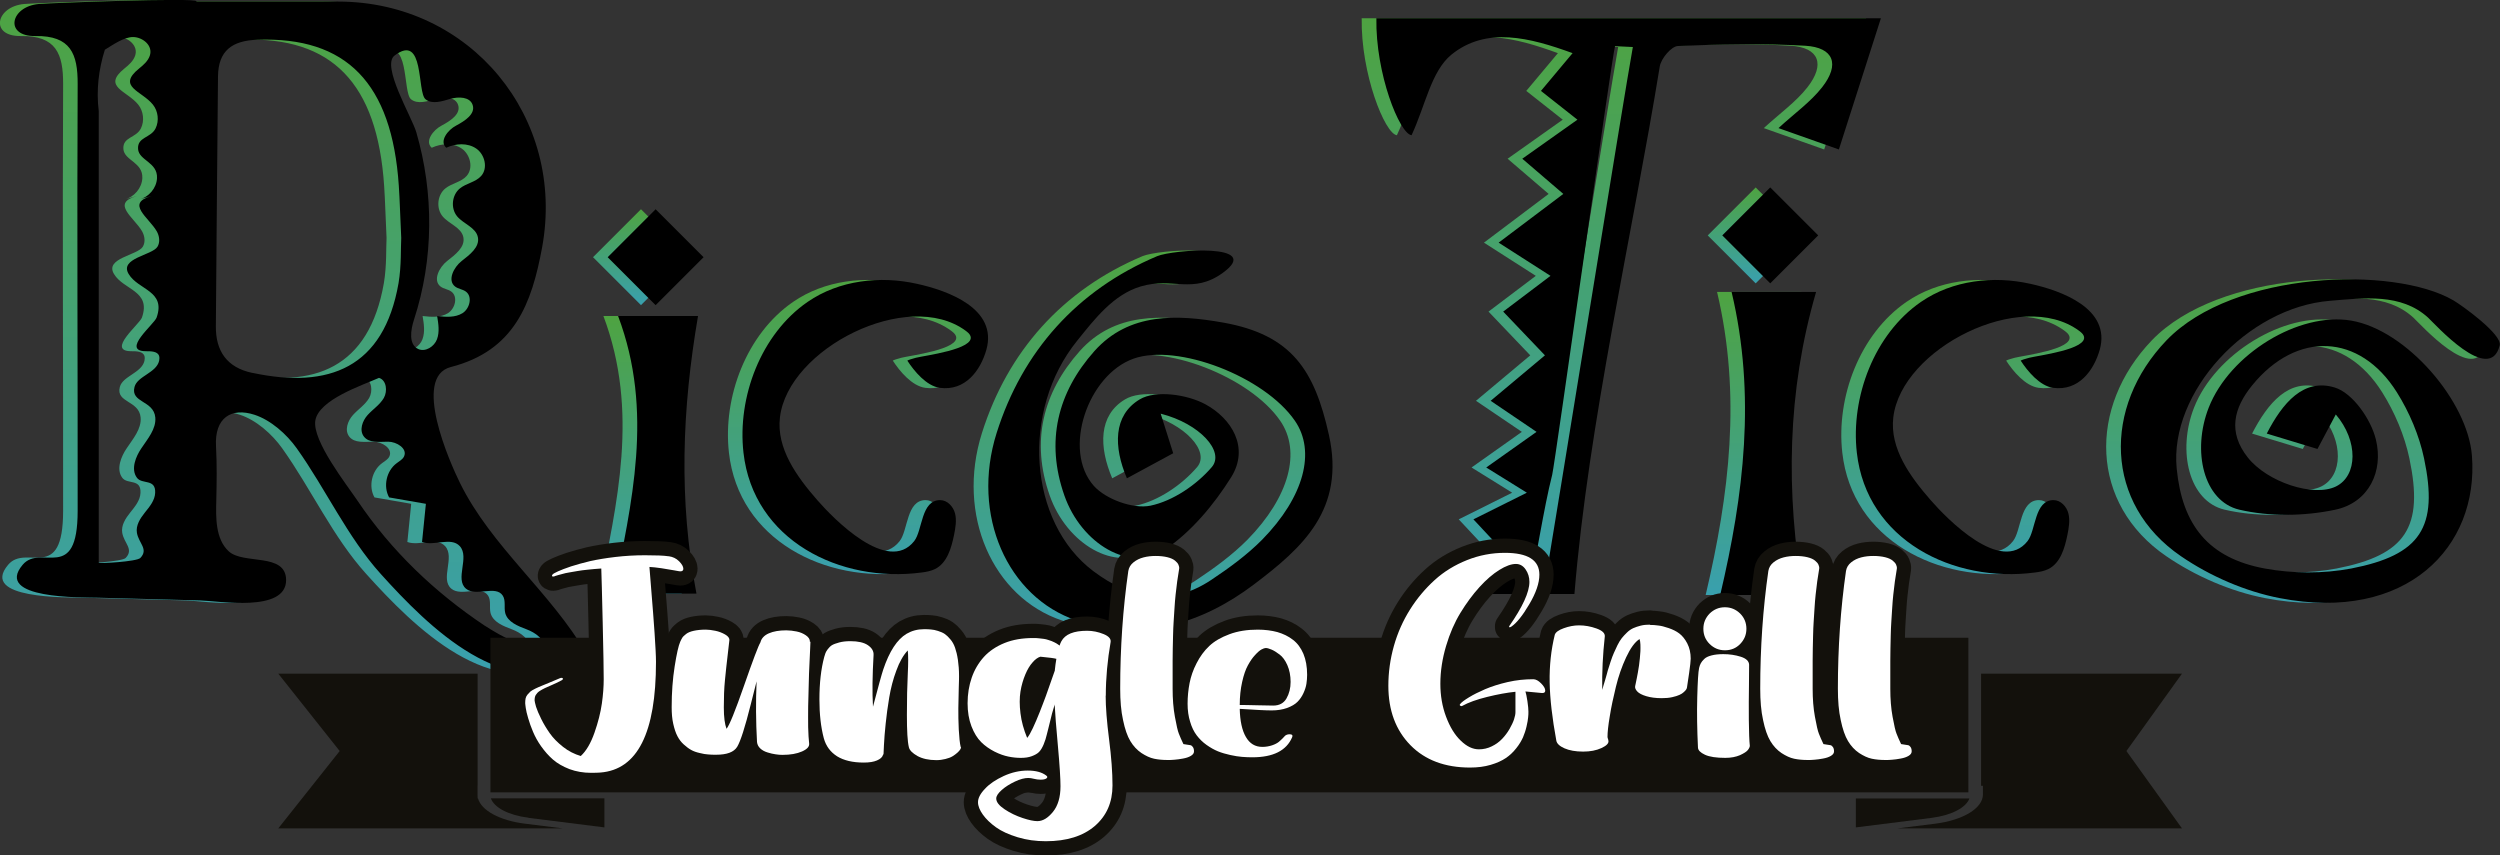 <?xml version="1.0" encoding="UTF-8"?>
<svg xmlns="http://www.w3.org/2000/svg" xmlns:xlink="http://www.w3.org/1999/xlink" id="Capa_2" data-name="Capa 2" viewBox="0 0 175.46 60.04">
  <rect x="0" y="0" width="175.46" height="60.04" fill="#333333" stroke="none"/>
  <defs>
    <style>
      .cls-1 {
        fill: url(#linear-gradient);
      }

      .cls-1, .cls-2, .cls-3, .cls-4, .cls-5, .cls-6, .cls-7, .cls-8, .cls-9, .cls-10, .cls-11, .cls-12, .cls-13 {
        stroke-width: 0px;
      }

      .cls-2 {
        fill: #000;
      }

      .cls-3 {
        fill: url(#linear-gradient-6);
      }

      .cls-4 {
        fill: url(#linear-gradient-5);
      }

      .cls-14 {
        stroke: #13110c;
        stroke-linecap: round;
        stroke-linejoin: round;
        stroke-width: 2px;
      }

      .cls-14, .cls-5 {
        fill: #13110c;
      }

      .cls-6 {
        fill: url(#linear-gradient-2);
      }

      .cls-7 {
        fill: url(#linear-gradient-7);
      }

      .cls-8 {
        fill: url(#linear-gradient-3);
      }

      .cls-9 {
        fill: url(#linear-gradient-9);
      }

      .cls-10 {
        fill: url(#linear-gradient-8);
      }

      .cls-11 {
        fill: #fff;
      }

      .cls-12 {
        fill: url(#linear-gradient-10);
      }

      .cls-13 {
        fill: url(#linear-gradient-4);
      }
    </style>
    <linearGradient id="linear-gradient" x1="80.41" y1="44.2" x2="80.41" y2="17.57" gradientUnits="userSpaceOnUse">
      <stop offset="0" stop-color="#39a0ae"></stop>
      <stop offset="1" stop-color="#4ea341"></stop>
    </linearGradient>
    <linearGradient id="linear-gradient-2" x1="161.13" y1="42.3" x2="161.13" y2="19.6" xlink:href="#linear-gradient"></linearGradient>
    <linearGradient id="linear-gradient-3" x1="137.84" y1="40.3" x2="137.84" y2="19.66" xlink:href="#linear-gradient"></linearGradient>
    <linearGradient id="linear-gradient-4" x1="59.7" y1="40.3" x2="59.7" y2="19.66" xlink:href="#linear-gradient"></linearGradient>
    <linearGradient id="linear-gradient-5" x1="123.07" y1="41.76" x2="123.07" y2="20.48" xlink:href="#linear-gradient"></linearGradient>
    <linearGradient id="linear-gradient-6" x1="45" y1="41.66" x2="45" y2="22.18" xlink:href="#linear-gradient"></linearGradient>
    <linearGradient id="linear-gradient-7" x1="45" y1="21.42" x2="45" y2="14.68" gradientTransform="translate(25.94 -26.53) rotate(45)" xlink:href="#linear-gradient"></linearGradient>
    <linearGradient id="linear-gradient-8" x1="123.22" y1="19.89" x2="123.22" y2="13.15" gradientTransform="translate(47.77 -82.29) rotate(45)" xlink:href="#linear-gradient"></linearGradient>
    <linearGradient id="linear-gradient-9" x1="113.27" y1="41.66" x2="113.27" y2="1.27" xlink:href="#linear-gradient"></linearGradient>
    <linearGradient id="linear-gradient-10" x1="20.1" y1="47.31" x2="20.1" y2="0" xlink:href="#linear-gradient"></linearGradient>
  </defs>
  <g id="Layer_1" data-name="Layer 1">
    <g>
      <g id="Screen_Shot_2024-06-06_at_21.53.34" data-name="Screen Shot 2024-06-06 at 21.53.34">
        <g>
          <path class="cls-1" d="M80.43,29.03c.34,1.08.58,1.84.88,2.78-1.02.55-2.05,1.11-3.25,1.76-.94-2.21-.97-4.42.9-5.54,1.11-.67,3.34-.35,4.62.35,1.82.99,3.1,3.02,1.8,5.11-1.21,1.93-2.8,3.84-4.67,5.1-2.42,1.63-5.85-.42-7.04-3.82-1.33-3.79-.48-7.22,2.11-10.13,2.44-2.73,5.82-2.57,9.04-2,4.82.86,6.41,3.35,7.42,7.89,1.16,5.23-1.86,7.91-5.24,10.47-3.67,2.78-7.92,4.08-12.49,2.54-4.81-1.62-7.42-7.38-5.59-13.16,1.8-5.7,5.64-10.03,11.26-12.4,1.11-.47,7.52-.93,4.61,1.17-2.09,1.52-3.52.29-5.75.95-1.93.57-3.25,2.3-4.46,3.8-3.98,4.91-3.45,12.74,1.13,16.19,2.6,1.95,5.39,2.53,8.27.61,1.26-.84,2.51-1.75,3.57-2.82,2.96-3.02,3.78-6.21,2.3-8.35-2.13-3.1-8.24-5.45-11.32-4.36-3.22,1.14-5.02,6.42-2.79,8.93.84.94,2.76,1.64,3.97,1.39,1.58-.33,3.24-1.46,4.31-2.71.93-1.09-.86-3.05-3.56-3.74Z"></path>
          <path class="cls-6" d="M162.91,29.08c-.41.77-.79,1.48-1.29,2.43-1.1-.33-2.27-.69-3.56-1.08,1.11-2.15,2.58-3.91,4.78-3.23,1.26.39,2.54,2.24,2.88,3.65.54,2.2-.47,4.43-2.88,4.93-2.16.45-4.58.49-6.71-.01-2.5-.59-3.34-4.11-2.14-7.17,1.48-3.76,6.32-6.72,9.99-6.1,3.9.66,8.19,5.67,8.48,9.48.5,6.42-4.6,11.72-13.48,10-2.43-.47-4.91-1.55-6.95-2.95-5.35-3.66-5.51-10.45-1-15.15,4.7-4.88,15.95-5.24,20.13-2.8.63.37,3.44,2.4,3.25,3.16-.7,2.81-4.54-1.5-5.03-1.95-1.9-1.73-4.52-1.37-6.88-1.18-5.83.47-11.29,6.44-10.76,11.78.39,3.98,2.24,6.28,6.18,7.01,1.96.36,4.11.37,6.07,0,4.88-.95,6.13-2.9,5.11-7.73-.34-1.61-1.03-3.24-1.91-4.64-2.61-4.15-7.03-4.32-10.15-.49-1.31,1.61-1.72,3.29-.31,5.07,1.37,1.73,4.62,2.8,6.19,2.03,1.52-.75,1.58-3.19-.02-5.06Z"></path>
          <path class="cls-8" d="M141.4,25.11c.56-.15,4.18-.59,3.83-1.53-.06-.16-.21-.27-.34-.37-4.07-2.99-12.46,1.25-13.03,6.08-.26,2.18,1.18,4.16,2.62,5.81,1.15,1.32,4.95,5.22,6.8,2.88.6-.76.47-2.89,1.83-2.88.5,0,.92.46,1.04.94s.03,1-.07,1.5c-.19.93-.49,1.98-1.34,2.4-.29.14-.61.2-.93.24-5.73.76-11.82-2.26-12.51-8.41-.44-3.89,1.22-8.32,4.5-10.58,2.22-1.53,5.09-1.85,7.68-1.27,2.18.48,5.67,1.74,4.87,4.62-.42,1.48-1.49,2.92-3.27,2.68-.94-.13-1.8-1.17-2.28-1.91.08-.05.3-.12.6-.2Z"></path>
          <path class="cls-13" d="M63.26,25.11c.56-.15,4.18-.59,3.83-1.53-.06-.16-.21-.27-.34-.37-4.07-2.99-12.46,1.25-13.03,6.08-.26,2.18,1.18,4.16,2.62,5.81,1.15,1.32,4.95,5.22,6.8,2.88.6-.76.47-2.89,1.83-2.88.5,0,.92.46,1.04.94s.03,1-.07,1.5c-.19.93-.49,1.98-1.34,2.4-.29.14-.61.2-.93.24-5.73.76-11.82-2.26-12.51-8.41-.44-3.89,1.22-8.32,4.5-10.58,2.22-1.53,5.09-1.85,7.68-1.27,2.18.48,5.67,1.74,4.87,4.62-.42,1.48-1.49,2.92-3.27,2.68-.94-.13-1.8-1.17-2.28-1.91.08-.05.3-.12.6-.2Z"></path>
          <path class="cls-4" d="M125.54,41.76h-5.83c1.66-7.05,2.52-14.02.8-21.27h5.93c-2.03,6.98-2.15,14.04-.9,21.27Z"></path>
          <path class="cls-3" d="M47.96,22.18c-1.12,6.55-1.37,12.89-.11,19.48h-5.81c1.25-6.35,2.84-12.76.31-19.48h5.61Z"></path>
        </g>
      </g>
      <rect class="cls-7" x="42.61" y="15.67" width="4.76" height="4.76" transform="translate(.41 37.1) rotate(-45)"></rect>
      <rect class="cls-10" x="120.84" y="14.14" width="4.76" height="4.76" transform="translate(24.41 91.97) rotate(-45)"></rect>
      <path class="cls-9" d="M95.57,1.27c-.07,3.89,1.63,8.13,2.47,8.22.97-2.08,1.37-4.48,2.79-5.65,2.46-2,5.52-1.2,8.51-.11-.83.99-1.51,1.8-2.22,2.65.9.71,1.67,1.32,2.56,2.02-1.38.98-2.57,1.82-3.87,2.74,1.1.94,1.96,1.68,2.88,2.47-1.58,1.19-2.99,2.25-4.54,3.42,1.28.82,2.38,1.52,3.64,2.33-1.18.89-2.21,1.67-3.32,2.51,1.12,1.17,2.02,2.12,2.93,3.07-1.38,1.15-2.53,2.12-3.81,3.19,1.17.79,2.12,1.44,3.22,2.18-1.23.87-2.31,1.64-3.53,2.5.99.62,1.8,1.12,2.85,1.77-1.38.69-2.49,1.24-3.75,1.87.85.91,1.57,1.68,2.42,2.59-1.32.82-2.52,1.57-4.26,2.65h5.7c.53-2.38,1.07-6.01,1.67-8.37.2-.81,4.17-29.28,4.41-30.08l1.25.06c-.58,3.16-5.46,33.53-6.3,38.39h2.2c.98-11.96,4.06-25.19,5.99-37.03.09-.55.81-1.41,1.27-1.43,2.98-.13,5.97-.19,8.94-.02,2,.12,2.45,1.3,1.18,2.92-.8,1.02-1.9,1.8-3.06,2.86,1.58.56,2.76.98,4.24,1.5.99-3.11,1.94-6.05,2.95-9.21h-35.39Z"></path>
      <path class="cls-12" d="M40.15,45.9c-2.5-4.32-6.68-7.52-8.89-12.01-.71-1.44-3.37-7.43-.64-8.13,4.47-1.15,5.68-4.45,6.41-8.41C38.68,8.26,32.02.12,22.72.11c-3.32,0-6.63,0-9.95,0,0,0,0-.01,0-.02.01-.27-10.25.12-11.07.19-2,.18-2.44,2.28-.24,2.25,2.48-.04,2.98,1.25,2.97,3.37-.05,9.98.01,19.97,0,29.95,0,5.17-2.58,2.27-3.86,3.79-2.04,2.42,4.17,2.28,5.3,2.31,2.38.06,4.76.13,7.14.19,1.28.03,6.07.88,6.05-1.44-.02-1.94-3-1.05-4.03-2.01-.94-.87-.9-2.39-.87-3.56.03-1.27.05-2.54-.02-3.81-.11-2,1.07-2.74,2.7-2.21,1.14.37,2.26,1.36,2.97,2.36,2.05,2.88,3.55,6.22,5.9,8.82,3.32,3.68,8.84,9.24,14.27,6.04.08-.05.16-.1.19-.18.03-.09.02-.19-.03-.27ZM10.14,25.32c-.2.86-1.53,1.07-1.73,1.84-.29,1.12,1.35.93,1.46,2.14.07.81-.54,1.5-.99,2.18-.37.55-.75,1.44-.3,2.05.36.49,1.33.04,1.28,1.06-.02.53-.39.97-.72,1.38-.33.41-.65.91-.56,1.43.13.74.83,1.14.24,1.76-.25.26-2.92.41-2.92.33V7.79c-.18-1.44-.01-2.92.43-4.3.56-.34,1.35-.91,2.01-.89.65.02,1.39.6,1.14,1.32-.13.37-.44.64-.75.89-1.58,1.28.19,1.56.97,2.53.37.46.45,1.14.19,1.67-.34.69-1.29.59-1.23,1.45.06.81,1.38.92,1.33,2.04-.03.7-.58,1.35-1.27,1.5.3-.08.6-.16.89-.24-1.86.5-.2,1.5.36,2.47.19.33.25.77.05,1.09-.37.6-2.69.8-2.02,1.91.67,1.13,2.63,1.17,1.96,3.06-.16.46-2.52,2.35-.75,2.36.36,0,.83,0,.93.34.03.1.02.22,0,.32ZM26.67,3.9c2.13-1.62,1.56,2.58,2.18,3.07.47.37,1.15.14,1.73-.03.58-.17,1.38-.15,1.57.42.22.64-.55,1.13-1.15,1.45-.6.31-1.21,1.11-.7,1.56.67-.31,1.5-.36,2.11.06.6.42.83,1.37.34,1.92-.39.44-1.05.51-1.5.88-.56.46-.65,1.39-.19,1.95.45.54,1.32.78,1.46,1.47.14.7-.58,1.23-1.14,1.67-.56.44-1.02,1.36-.46,1.79.22.17.53.19.75.35.49.35.28,1.2-.23,1.52-.52.32-1.17.27-1.78.2.09.54.18,1.12-.01,1.63s-.8.91-1.31.69c-.7-.32-.54-1.35-.3-2.08,1.38-4.23,1.4-8.87.16-13.13-.32-1.1-2.48-4.67-1.53-5.39ZM16.67,26.17c-1.76-.37-2.57-1.52-2.55-3.28.05-5.84.09-11.68.15-17.53.02-1.8.99-2.51,2.75-2.57,6.27-.23,9.46,3.04,9.94,10.25.07,1.01.09,2.03.17,3.66-.04.65.02,1.94-.19,3.18-1.04,5.94-4.88,7.43-10.25,6.29ZM33,43.92c-3.52-2.35-6.57-5.26-8.94-8.78-.76-1.13-3.18-4.2-2.96-5.62.24-1.48,3.33-2.49,4.47-3,.53.16.61.93.34,1.41-.28.48-.77.79-1.14,1.2-.37.41-.6,1.07-.26,1.51.37.48,1.1.36,1.7.36.6,0,1.37.48,1.12,1.03-.1.22-.33.33-.52.48-.72.53-.96,1.62-.53,2.4.86.15,1.72.3,2.58.45-.09.89-.18,1.79-.27,2.68.86.31,2.03-.38,2.65.29.71.78-.37,2.32.44,2.99.71.58,2.09-.28,2.58.49.22.35.07.82.17,1.22.17.63.89.91,1.5,1.14s1.3.7,1.22,1.35c-1.5-.05-2.89-.79-4.16-1.61Z"></path>
    </g>
    <g>
      <g id="Screen_Shot_2024-06-06_at_21.53.34-2" data-name="Screen Shot 2024-06-06 at 21.53.34">
        <g>
          <path class="cls-2" d="M81.46,29.03c.34,1.08.58,1.84.88,2.78-1.02.55-2.05,1.11-3.25,1.76-.94-2.21-.97-4.42.9-5.54,1.11-.67,3.34-.35,4.62.35,1.82.99,3.1,3.02,1.8,5.11-1.21,1.93-2.8,3.84-4.67,5.1-2.42,1.63-5.85-.42-7.04-3.82-1.33-3.79-.48-7.22,2.11-10.13,2.44-2.73,5.82-2.57,9.04-2,4.82.86,6.41,3.35,7.42,7.89,1.16,5.23-1.86,7.91-5.24,10.47-3.67,2.78-7.92,4.08-12.49,2.54-4.81-1.62-7.42-7.38-5.59-13.16,1.8-5.7,5.64-10.03,11.26-12.4,1.11-.47,7.52-.93,4.61,1.17-2.09,1.52-3.52.29-5.75.95-1.93.57-3.25,2.3-4.46,3.8-3.98,4.91-3.45,12.74,1.13,16.19,2.6,1.95,5.39,2.53,8.27.61,1.26-.84,2.51-1.75,3.57-2.82,2.96-3.02,3.78-6.21,2.3-8.35-2.13-3.1-8.24-5.45-11.32-4.36-3.22,1.14-5.02,6.42-2.79,8.93.84.94,2.76,1.64,3.97,1.39,1.58-.33,3.24-1.46,4.31-2.71.93-1.09-.86-3.05-3.56-3.74Z"></path>
          <path class="cls-2" d="M163.94,29.08c-.41.77-.79,1.48-1.29,2.43-1.1-.33-2.27-.69-3.56-1.08,1.11-2.15,2.58-3.91,4.78-3.23,1.26.39,2.54,2.24,2.88,3.65.54,2.2-.47,4.43-2.88,4.93-2.16.45-4.58.49-6.71-.01-2.5-.59-3.34-4.11-2.14-7.17,1.48-3.76,6.32-6.72,9.99-6.1,3.9.66,8.19,5.67,8.48,9.48.5,6.42-4.6,11.72-13.48,10-2.43-.47-4.91-1.55-6.95-2.95-5.35-3.66-5.51-10.45-1-15.15,4.7-4.88,15.95-5.24,20.13-2.8.63.37,3.44,2.4,3.25,3.16-.7,2.81-4.54-1.5-5.03-1.95-1.9-1.73-4.52-1.37-6.88-1.18-5.83.47-11.29,6.44-10.76,11.78.39,3.98,2.24,6.28,6.18,7.01,1.96.36,4.11.37,6.07,0,4.88-.95,6.13-2.9,5.11-7.73-.34-1.61-1.03-3.24-1.91-4.64-2.61-4.15-7.03-4.32-10.15-.49-1.31,1.61-1.72,3.29-.31,5.07,1.37,1.73,4.62,2.8,6.19,2.03,1.52-.75,1.58-3.19-.02-5.06Z"></path>
          <path class="cls-2" d="M142.42,25.11c.56-.15,4.18-.59,3.83-1.53-.06-.16-.21-.27-.34-.37-4.07-2.99-12.46,1.25-13.03,6.08-.26,2.18,1.18,4.16,2.62,5.81,1.15,1.32,4.95,5.22,6.8,2.88.6-.76.47-2.89,1.83-2.88.5,0,.92.46,1.04.94s.03,1-.07,1.5c-.19.93-.49,1.98-1.34,2.4-.29.14-.61.2-.93.24-5.73.76-11.82-2.26-12.51-8.41-.44-3.89,1.22-8.32,4.5-10.58,2.22-1.53,5.09-1.85,7.68-1.27,2.18.48,5.67,1.74,4.87,4.62-.42,1.48-1.49,2.92-3.27,2.68-.94-.13-1.8-1.17-2.28-1.91.08-.05.3-.12.6-.2Z"></path>
          <path class="cls-2" d="M64.28,25.11c.56-.15,4.18-.59,3.83-1.53-.06-.16-.21-.27-.34-.37-4.07-2.99-12.46,1.25-13.03,6.08-.26,2.18,1.18,4.16,2.62,5.81,1.15,1.32,4.95,5.22,6.8,2.88.6-.76.47-2.89,1.83-2.88.5,0,.92.46,1.04.94s.03,1-.07,1.5c-.19.93-.49,1.98-1.34,2.4-.29.14-.61.2-.93.24-5.73.76-11.82-2.26-12.51-8.41-.44-3.89,1.22-8.32,4.5-10.58,2.22-1.53,5.09-1.85,7.68-1.27,2.18.48,5.67,1.74,4.87,4.62-.42,1.48-1.49,2.92-3.27,2.68-.94-.13-1.8-1.17-2.28-1.91.08-.05.3-.12.6-.2Z"></path>
          <path class="cls-2" d="M126.56,41.76h-5.83c1.66-7.05,2.52-14.02.8-21.27h5.93c-2.03,6.98-2.15,14.04-.9,21.27Z"></path>
          <path class="cls-2" d="M48.99,22.18c-1.12,6.55-1.37,12.89-.11,19.48h-5.81c1.25-6.35,2.84-12.76.31-19.48h5.61Z"></path>
        </g>
      </g>
      <rect class="cls-2" x="43.64" y="15.67" width="4.76" height="4.76" transform="translate(.71 37.83) rotate(-45)"></rect>
      <rect class="cls-2" x="121.86" y="14.14" width="4.76" height="4.76" transform="translate(24.71 92.69) rotate(-45)"></rect>
      <path class="cls-2" d="M96.6,1.27c-.07,3.89,1.63,8.13,2.47,8.22.97-2.08,1.37-4.48,2.79-5.65,2.46-2,5.52-1.2,8.51-.11-.83.99-1.51,1.8-2.22,2.65.9.71,1.67,1.32,2.56,2.02-1.38.98-2.57,1.82-3.87,2.74,1.1.94,1.96,1.68,2.88,2.47-1.58,1.19-2.99,2.25-4.54,3.42,1.28.82,2.38,1.52,3.64,2.33-1.18.89-2.21,1.67-3.32,2.51,1.12,1.17,2.02,2.12,2.93,3.07-1.38,1.15-2.53,2.12-3.81,3.19,1.17.79,2.12,1.44,3.22,2.18-1.23.87-2.31,1.64-3.53,2.5.99.62,1.8,1.12,2.85,1.77-1.38.69-2.49,1.24-3.75,1.87.85.91,1.57,1.68,2.42,2.59-1.32.82-2.52,1.57-4.26,2.65h5.7c.53-2.38,1.07-6.01,1.67-8.37.2-.81,4.17-29.28,4.41-30.08l1.25.06c-.58,3.16-5.46,33.53-6.3,38.39h2.2c.98-11.96,4.06-25.19,5.99-37.03.09-.55.81-1.41,1.27-1.43,2.98-.13,5.97-.19,8.94-.02,2,.12,2.45,1.3,1.18,2.92-.8,1.02-1.9,1.8-3.06,2.86,1.58.56,2.76.98,4.24,1.5.99-3.11,1.94-6.05,2.95-9.21h-35.39Z"></path>
      <path class="cls-2" d="M41.17,45.9c-2.5-4.32-6.68-7.52-8.89-12.01-.71-1.44-3.37-7.43-.64-8.13,4.47-1.15,5.68-4.45,6.41-8.41C39.71,8.26,33.04.12,23.74.11c-3.32,0-6.63,0-9.95,0,0,0,0-.01,0-.02.01-.27-10.25.12-11.07.19-2,.18-2.44,2.28-.24,2.25,2.48-.04,2.98,1.25,2.97,3.37-.05,9.98.01,19.97,0,29.95,0,5.17-2.58,2.27-3.86,3.79-2.04,2.42,4.17,2.28,5.3,2.31,2.38.06,4.76.13,7.14.19,1.28.03,6.07.88,6.05-1.44-.02-1.94-3-1.05-4.03-2.01-.94-.87-.9-2.39-.87-3.56.03-1.27.05-2.54-.02-3.81-.11-2,1.07-2.74,2.7-2.21,1.14.37,2.26,1.36,2.97,2.36,2.05,2.88,3.55,6.22,5.9,8.82,3.32,3.68,8.84,9.24,14.27,6.04.08-.05.16-.1.19-.18.03-.09.02-.19-.03-.27ZM11.17,25.32c-.2.86-1.53,1.07-1.73,1.84-.29,1.12,1.35.93,1.46,2.14.07.81-.54,1.5-.99,2.18-.37.55-.75,1.44-.3,2.05.36.49,1.33.04,1.28,1.06-.02.53-.39.97-.72,1.38-.33.41-.65.91-.56,1.43.13.74.83,1.14.24,1.76-.25.26-2.92.41-2.92.33V7.79c-.18-1.44-.01-2.92.43-4.3.56-.34,1.35-.91,2.01-.89.65.02,1.39.6,1.14,1.32-.13.37-.44.64-.75.89-1.58,1.28.19,1.56.97,2.53.37.46.45,1.14.19,1.67-.34.69-1.29.59-1.23,1.45.06.81,1.38.92,1.33,2.04-.03.7-.58,1.35-1.27,1.5.3-.08.6-.16.89-.24-1.86.5-.2,1.5.36,2.47.19.33.25.77.05,1.09-.37.6-2.69.8-2.02,1.91.67,1.13,2.63,1.17,1.96,3.06-.16.46-2.52,2.35-.75,2.36.36,0,.83,0,.93.34.03.1.02.22,0,.32ZM27.69,3.9c2.13-1.62,1.56,2.58,2.18,3.07.47.37,1.15.14,1.73-.03.58-.17,1.38-.15,1.57.42.22.64-.55,1.13-1.15,1.45-.6.31-1.21,1.11-.7,1.56.67-.31,1.5-.36,2.11.06.6.42.83,1.37.34,1.92-.39.44-1.05.51-1.5.88-.56.46-.65,1.39-.19,1.95.45.54,1.32.78,1.46,1.47.14.7-.58,1.23-1.14,1.67-.56.44-1.02,1.36-.46,1.79.22.17.53.19.75.35.49.35.28,1.2-.23,1.52-.52.32-1.17.27-1.78.2.09.54.18,1.12-.01,1.63s-.8.91-1.31.69c-.7-.32-.54-1.35-.3-2.08,1.38-4.23,1.4-8.87.16-13.13-.32-1.1-2.48-4.67-1.53-5.39ZM17.7,26.17c-1.76-.37-2.57-1.52-2.55-3.28.05-5.84.09-11.68.15-17.53.02-1.8.99-2.51,2.75-2.57,6.27-.23,9.46,3.04,9.94,10.25.07,1.01.09,2.03.17,3.66-.04.65.02,1.94-.19,3.18-1.04,5.94-4.88,7.43-10.25,6.29ZM34.03,43.92c-3.52-2.35-6.57-5.26-8.94-8.78-.76-1.13-3.18-4.2-2.96-5.62.24-1.48,3.33-2.49,4.47-3,.53.16.61.93.34,1.41-.28.48-.77.79-1.14,1.2-.37.41-.6,1.07-.26,1.51.37.48,1.1.36,1.7.36.6,0,1.37.48,1.12,1.03-.1.22-.33.33-.52.48-.72.53-.96,1.62-.53,2.4.86.15,1.72.3,2.58.45-.09.89-.18,1.79-.27,2.68.86.31,2.03-.38,2.65.29.71.78-.37,2.32.44,2.99.71.58,2.09-.28,2.58.49.22.35.07.82.17,1.22.17.63.89.91,1.5,1.14s1.3.7,1.22,1.35c-1.5-.05-2.89-.79-4.16-1.61Z"></path>
    </g>
    <g>
      <path class="cls-5" d="M139.17,55.15v.61c0,.96-1.38,1.8-3.35,2.05l-2.65.33h19.97l-3.9-5.43,3.9-5.43h-14.1v7.87h.12Z"></path>
      <path class="cls-5" d="M130.25,58.07l5.33-.67c1.39-.18,2.41-.72,2.64-1.36h-7.97v2.04Z"></path>
      <path class="cls-5" d="M23.84,52.71l-4.31,5.43h19.97l-2.65-.33c-1.78-.22-3.07-.93-3.3-1.77h-.03v-.13s-.01-.1-.01-.15v-.61h.01v-7.87h-13.99l4.31,5.43Z"></path>
      <path class="cls-5" d="M37.09,57.4l5.33.67v-2.04h-7.97c.23.65,1.25,1.19,2.64,1.36Z"></path>
      <path class="cls-5" d="M33.51,55.75c0,.05,0,.1.01.15v-.75h-.01v.61Z"></path>
      <rect class="cls-5" x="34.42" y="44.76" width="103.73" height="10.85"></rect>
    </g>
    <g>
      <path class="cls-14" d="M46.94,39.04c.28.04.52.15.72.35.2.2.3.38.3.53,0,.12-.07.18-.22.18-.02,0-.17-.02-.42-.07-.26-.05-.56-.09-.9-.15-.34-.05-.62-.08-.84-.09.01.18.06.76.14,1.76.08,1,.16,1.95.22,2.87s.1,1.6.1,2.04c0,4.98-1.3,7.56-3.91,7.76-.13.01-.34.02-.64.02-.55,0-1.06-.09-1.52-.26-.46-.18-.85-.4-1.16-.67-.31-.27-.58-.58-.83-.93s-.43-.69-.57-1.02c-.14-.33-.25-.64-.34-.95s-.15-.55-.17-.72-.04-.28-.04-.34c0-.13.01-.25.03-.34s.07-.19.14-.27c.07-.08.14-.15.2-.21.06-.05.18-.12.34-.2s.31-.14.43-.19.31-.13.58-.24c.26-.11.5-.21.69-.29.11-.05.18-.05.23,0,.03.04,0,.09-.09.14-.18.1-.39.2-.62.3-.23.1-.41.18-.54.24-.13.06-.25.13-.38.21-.12.08-.21.18-.27.28s-.08.23-.08.38c0,.07.04.21.1.44.07.22.19.51.36.85.17.35.38.69.61,1.02.24.34.55.65.93.95.38.3.8.51,1.24.64.38-.35.7-.89.96-1.63.26-.74.43-1.42.52-2.05s.13-1.2.13-1.71c0-.58-.02-1.9-.07-3.95-.05-2.05-.08-3.33-.1-3.82-.33.02-.64.05-.93.08s-.55.06-.76.1-.41.07-.58.1c-.18.03-.32.06-.45.1s-.22.06-.3.08c-.08.02-.14.04-.2.06l-.07.03c-.07.02-.12.02-.15,0-.03-.02-.03-.06.02-.13.04-.05.16-.12.38-.22.21-.1.52-.21.92-.35.4-.13.85-.25,1.34-.37.5-.11,1.09-.21,1.77-.29.68-.08,1.37-.12,2.07-.12.77,0,1.33.02,1.65.07Z"></path>
      <path class="cls-14" d="M56.88,45.04s0,.17-.02.49-.03.68-.05,1.08c-.02.4-.04.87-.05,1.42-.02.55-.03,1.07-.04,1.56s0,.97,0,1.45c.01.48.04.86.07,1.15.02.21-.14.39-.5.55-.36.16-.82.24-1.37.24-.15,0-.31-.01-.49-.04-.17-.02-.36-.07-.56-.13-.2-.06-.37-.15-.51-.28-.14-.13-.21-.28-.23-.45-.08-1.42-.09-2.84-.03-4.26-.1.41-.24.95-.41,1.62-.4,1.6-.72,2.59-.95,2.97s-.73.56-1.47.56c-.21,0-.4,0-.57-.02-.17-.01-.36-.04-.59-.1-.23-.05-.43-.12-.59-.21-.17-.09-.34-.22-.53-.39s-.33-.36-.45-.59c-.12-.23-.21-.51-.29-.86-.08-.35-.11-.74-.11-1.17,0-1.02.07-1.98.21-2.86.14-.89.27-1.46.39-1.73.05-.11.1-.21.15-.29.05-.08.15-.16.27-.26.13-.1.31-.17.54-.22.23-.05.51-.08.84-.08.19,0,.41.03.66.08.25.05.48.14.69.26s.31.25.3.4c0,0-.04.33-.11.96-.08.64-.14,1.25-.2,1.84-.06.59-.08,1.23-.08,1.92s.07,1.19.19,1.5c.2-.24.61-1.25,1.23-3.03.62-1.78,1-2.79,1.15-3.04.07-.28.27-.49.59-.63.32-.14.73-.21,1.22-.21.24,0,.48.03.73.08s.46.14.65.27c.19.13.29.28.28.45Z"></path>
      <path class="cls-14" d="M67.45,52.41s0,.11-.05.18c-.04.07-.11.15-.21.24-.1.09-.21.17-.34.25s-.3.14-.5.19c-.2.05-.41.08-.63.08-.54,0-.98-.1-1.33-.29-.35-.2-.55-.4-.6-.61-.1-.41-.14-1.16-.14-2.27s.02-2.05.06-2.84c.04-.79.04-1.35,0-1.69-.31.33-.58.8-.8,1.41-.23.61-.39,1.24-.5,1.89-.11.65-.19,1.26-.25,1.84-.06.57-.1,1.07-.12,1.49l-.03.63s-.02.06-.04.08c-.05.16-.19.28-.42.38-.23.1-.54.15-.93.15-.78,0-1.4-.15-1.87-.44-.47-.3-.78-.72-.93-1.26-.21-.79-.31-1.7-.31-2.73,0-1.14.11-2.13.34-2.99.03-.1.06-.19.08-.25.02-.06.07-.16.16-.28s.19-.22.3-.29c.12-.07.29-.13.51-.19.22-.06.48-.09.78-.09.54,0,.95.09,1.23.28s.42.42.4.7c-.08,1.42-.1,2.62-.04,3.62.36-1.37.6-2.25.72-2.61.43-1.28.98-2.12,1.64-2.51.36-.21.76-.32,1.21-.32.19,0,.36,0,.5.02.14.01.31.04.49.1s.34.12.47.21c.13.09.26.21.4.38.14.16.25.36.33.59.08.23.15.51.2.85s.08.72.08,1.15c0,.04,0,.31-.02.82-.01.5-.02.98-.03,1.43,0,.45,0,.94.03,1.49.03.54.07.96.14,1.25Z"></path>
      <path class="cls-14" d="M77.6,48.82c0,.8.08,1.82.24,3.07s.24,2.33.24,3.23c0,1.19-.41,2.13-1.24,2.85-.83.71-1.97,1.07-3.44,1.07-.7,0-1.36-.09-1.98-.28-.62-.19-1.13-.42-1.52-.7-.39-.28-.7-.58-.92-.89-.22-.31-.34-.6-.34-.87,0-.28.16-.6.49-.94.32-.35.76-.64,1.32-.9.55-.25,1.11-.38,1.68-.38s1,.12,1.3.35c.1.07.1.14,0,.21-.08.05-.21.08-.39.08-.16,0-.32-.02-.47-.06s-.29-.06-.4-.06c-.26,0-.57.08-.93.25s-.67.36-.93.59c-.26.23-.39.43-.39.6,0,.25.2.5.59.76s.81.46,1.26.61.79.22,1.04.22c.38,0,.74-.22,1.09-.65.35-.43.53-1.03.53-1.8,0-.54-.06-1.48-.18-2.81-.12-1.33-.2-2.31-.23-2.94,0,.01,0,.03-.01.06,0,.03-.02.05-.02.07-.1.31-.2.67-.29,1.07s-.18.7-.23.92c-.05.22-.12.45-.22.69-.1.24-.21.42-.33.54-.12.12-.29.21-.5.29-.21.08-.46.12-.77.12-.29,0-.58-.03-.87-.09-.3-.06-.62-.17-.98-.35-.35-.18-.67-.4-.94-.67-.27-.27-.5-.64-.68-1.11-.18-.47-.27-1.01-.27-1.61,0-.65.1-1.25.29-1.8.19-.55.48-1.04.85-1.45s.86-.74,1.45-.98,1.26-.35,2.01-.35c.15,0,.28,0,.42.02.13.01.25.03.34.04s.2.04.29.07c.1.03.18.06.24.08s.12.05.2.09c.08.04.13.07.15.08s.07.04.12.08l.09.06v.03c.04-.13.08-.23.13-.32.27-.5.87-.74,1.81-.74.4,0,.78.08,1.15.23.37.15.53.34.5.55-.22,1.27-.34,2.53-.34,3.78ZM74.03,47.05c.03-.3.07-.57.11-.81-.12-.04-.49-.09-1.12-.15-.18.05-.37.19-.55.4-.19.21-.36.49-.51.85-.15.36-.27.76-.34,1.2s-.07.95,0,1.52c.07.58.23,1.15.47,1.73.12-.14.25-.37.4-.69s.31-.69.48-1.12c.17-.42.31-.81.44-1.15.12-.34.25-.72.39-1.11s.22-.62.24-.68Z"></path>
      <path class="cls-14" d="M83.04,52.22c.05.01.14.02.25.04.11.01.2.03.26.04s.12.06.17.13c.05.07.08.17.08.3s-.07.23-.22.32-.33.15-.56.19c-.22.04-.42.07-.59.08-.17.02-.33.02-.47.02-.36,0-.68-.03-.96-.09-.29-.06-.58-.2-.89-.4-.31-.21-.57-.49-.78-.84-.21-.35-.38-.84-.51-1.47-.14-.63-.2-1.36-.2-2.21,0-2.87.19-5.62.57-8.26.04-.24.16-.44.36-.6.21-.17.44-.28.71-.35.27-.07.55-.1.85-.1s.59.03.83.09.41.14.53.24c.12.1.2.19.24.29.04.09.06.18.05.27-.05.28-.09.58-.14.9-.04.32-.08.63-.11.92-.03.29-.06.61-.08.98-.02.37-.04.68-.06.94s-.03.59-.04.97-.02.68-.02.89-.01.5-.01.87,0,.62,0,.74v1.23c0,.71.05,1.36.16,1.96.11.6.2,1,.28,1.19.08.2.18.44.32.73Z"></path>
      <path class="cls-14" d="M91.74,47.35c0,.22-.02.44-.05.64s-.1.42-.21.66c-.11.24-.25.44-.42.61-.17.17-.41.31-.73.43-.31.11-.67.17-1.08.17-.43,0-1.18-.04-2.24-.11.02.85.16,1.51.43,1.97.27.47.65.7,1.16.7.24,0,.47-.04.68-.11s.37-.16.47-.24c.1-.08.2-.18.3-.28.1-.1.15-.15.15-.16.11-.08.24-.11.38-.09.12.01.16.08.11.2-.4.94-1.33,1.41-2.8,1.41-.24,0-.48-.01-.72-.03-.24-.02-.51-.06-.82-.13s-.6-.15-.87-.26-.53-.26-.8-.45c-.27-.19-.5-.42-.69-.67-.19-.25-.35-.57-.46-.95-.12-.38-.18-.8-.18-1.27,0-.5.05-.98.14-1.45.09-.46.25-.93.49-1.39.24-.47.53-.87.89-1.21.36-.34.83-.61,1.42-.83s1.25-.32,1.98-.32c.51,0,.97.06,1.38.17.41.12.77.29,1.09.54.32.24.56.57.74.99.17.41.26.9.26,1.47ZM87.01,49.48c.21,0,.63,0,1.27.02.64.01,1,.02,1.08.02.43,0,.74-.17.93-.5s.29-.72.29-1.16-.08-.84-.23-1.18c-.15-.34-.33-.58-.54-.74-.21-.16-.4-.28-.57-.35-.17-.07-.3-.11-.4-.11-.07,0-.17.03-.3.1-.13.07-.28.2-.46.4-.18.19-.34.43-.5.72s-.29.67-.4,1.16c-.11.49-.17,1.03-.17,1.63Z"></path>
      <path class="cls-14" d="M108.23,48.64s-.23-.02-.53-.05c-.31-.03-.52-.05-.64-.06.04.12.09.35.14.68.05.33.07.58.07.73,0,.12,0,.26-.02.41-.01.15-.05.36-.11.63-.06.27-.15.53-.25.77-.11.24-.26.5-.47.76-.21.27-.45.5-.73.69s-.63.35-1.07.48c-.44.13-.92.19-1.45.19-1.75,0-3.15-.52-4.18-1.57-1.03-1.05-1.55-2.44-1.55-4.17,0-.94.13-1.88.39-2.8.26-.92.64-1.77,1.13-2.55s1.07-1.47,1.73-2.07c.66-.6,1.42-1.06,2.27-1.4.85-.34,1.74-.51,2.66-.51,1.61,0,2.42.51,2.42,1.53,0,.59-.24,1.29-.71,2.08-.47.8-.89,1.32-1.26,1.57-.07.05-.12.06-.15.03-.01-.01,0-.03,0-.06.94-1.35,1.42-2.39,1.42-3.11,0-.33-.09-.62-.27-.88s-.41-.38-.68-.38c-.32,0-.71.14-1.16.42-.45.28-.92.68-1.4,1.21-.48.53-.92,1.13-1.33,1.8-.41.67-.75,1.45-1.01,2.33-.26.88-.4,1.76-.4,2.65,0,.82.13,1.59.4,2.31.27.72.61,1.28,1.03,1.68.42.41.84.61,1.28.61.31,0,.62-.07.9-.21.29-.14.53-.32.73-.53.2-.21.37-.44.51-.68.14-.25.25-.47.32-.68.07-.21.1-.38.1-.51v-1.43c-.59.06-1.25.18-1.98.36-.73.18-1.32.39-1.77.64-.04.02-.08.01-.12-.02-.05-.03-.05-.07-.01-.12.1-.13.31-.28.62-.47s.69-.38,1.13-.57c.45-.19.97-.36,1.58-.5s1.21-.2,1.8-.2c.18,0,.36.1.55.29.19.19.29.36.29.51,0,.12-.07.17-.22.17Z"></path>
      <path class="cls-14" d="M115.8,43.86c.19,0,.38.01.58.04.2.02.44.08.73.18.29.1.54.22.75.38.21.16.4.39.56.7s.24.67.24,1.07c0,.16-.04.5-.11,1s-.12.84-.15,1.01c0,.04-.02.08-.05.14-.03.05-.09.12-.17.19-.08.08-.18.14-.31.2s-.29.11-.51.16-.46.07-.74.07c-.42,0-.78-.05-1.08-.14-.3-.09-.51-.2-.63-.33s-.17-.25-.15-.37c0,0,.01-.07.04-.19s.05-.23.07-.34c.02-.1.04-.24.08-.42.03-.18.06-.34.08-.49.02-.15.04-.32.06-.51.02-.19.03-.36.04-.51s0-.31,0-.46c0-.15-.03-.29-.06-.39-.33.21-.64.64-.94,1.28-.3.64-.54,1.33-.72,2.07s-.33,1.43-.43,2.07c-.11.64-.16,1.13-.16,1.46,0,.03.02.07.03.12.02.05.03.09.03.12.05.18-.11.36-.48.53-.37.17-.79.25-1.29.25-.53,0-.97-.08-1.31-.23s-.53-.33-.57-.53c-.29-1.58-.45-2.95-.47-4.11s.1-2.27.36-3.33c.06-.18.27-.33.63-.46.36-.13.71-.2,1.07-.2.41,0,.81.07,1.23.22.41.15.6.33.58.56-.14,1.27-.2,2.52-.18,3.75.05-.17.11-.4.2-.68.08-.28.15-.51.19-.68.05-.17.12-.38.2-.63.08-.25.16-.45.23-.61.07-.15.15-.33.25-.54.1-.2.2-.36.3-.49s.22-.25.36-.39c.14-.14.29-.24.44-.31.16-.07.33-.13.53-.18.2-.05.41-.07.64-.07Z"></path>
      <path class="cls-14" d="M122.81,52.34c0,.07-.04.17-.13.29s-.28.24-.56.37c-.28.12-.62.19-1.03.19-.63,0-1.11-.07-1.43-.22-.32-.15-.48-.31-.49-.5-.06-1.26-.08-2.44-.05-3.54s.07-1.78.13-2.05c.03-.13.07-.24.12-.33s.13-.2.24-.3c.11-.11.28-.19.51-.25.23-.06.5-.09.83-.09.43,0,.84.06,1.22.18s.58.31.59.56c0,.12,0,.58-.01,1.39-.01.8-.02,1.63-.01,2.49s.03,1.46.07,1.82ZM122.13,45.2c-.29.3-.65.44-1.07.44s-.77-.15-1.07-.44c-.3-.3-.44-.65-.44-1.07s.15-.77.44-1.07c.3-.29.65-.44,1.07-.44s.77.15,1.07.44c.29.29.44.65.44,1.07s-.15.77-.44,1.07Z"></path>
      <path class="cls-14" d="M127.96,52.22c.05.01.14.02.25.04.11.01.2.03.26.04s.12.06.17.13c.05.07.08.17.08.3s-.07.23-.22.32-.33.15-.56.19c-.22.04-.42.07-.59.08-.17.02-.33.02-.47.02-.36,0-.68-.03-.96-.09-.29-.06-.58-.2-.89-.4-.31-.21-.57-.49-.78-.84-.21-.35-.38-.84-.51-1.47-.14-.63-.2-1.36-.2-2.21,0-2.87.19-5.62.57-8.26.04-.24.16-.44.36-.6.21-.17.44-.28.71-.35.27-.07.55-.1.85-.1s.59.03.83.09.41.14.53.24c.12.1.2.19.24.29.04.09.06.18.05.27-.05.28-.09.58-.14.9-.04.32-.08.63-.11.92-.03.29-.06.61-.08.98-.02.37-.04.68-.06.94s-.03.59-.04.97-.02.68-.02.89-.01.5-.01.87,0,.62,0,.74v1.23c0,.71.05,1.36.16,1.96.11.6.2,1,.28,1.19.08.2.18.44.32.73Z"></path>
      <path class="cls-14" d="M133.41,52.22c.05.01.14.02.25.04.11.01.2.03.26.04s.12.06.17.13c.05.07.08.17.08.3s-.07.23-.22.32-.33.15-.56.19c-.22.04-.42.07-.59.08-.17.02-.33.02-.47.02-.36,0-.68-.03-.96-.09-.29-.06-.58-.2-.89-.4-.31-.21-.57-.49-.78-.84-.21-.35-.38-.84-.51-1.47-.14-.63-.2-1.36-.2-2.21,0-2.87.19-5.62.57-8.26.04-.24.16-.44.36-.6.21-.17.44-.28.71-.35.27-.07.55-.1.85-.1s.59.03.83.09.41.14.53.24c.12.1.2.19.24.29.04.09.06.18.05.27-.05.28-.09.58-.14.9-.04.32-.08.63-.11.92-.03.29-.06.61-.08.98-.02.37-.04.68-.06.94s-.03.59-.04.97-.02.68-.02.89-.01.5-.01.87,0,.62,0,.74v1.23c0,.71.05,1.36.16,1.96.11.6.2,1,.28,1.19.08.2.18.44.32.73Z"></path>
    </g>
    <g>
      <path class="cls-11" d="M46.94,39.04c.28.04.52.15.72.35.2.2.3.38.3.53,0,.12-.07.18-.22.18-.02,0-.17-.02-.42-.07-.26-.05-.56-.09-.9-.15-.34-.05-.62-.08-.84-.09.01.18.06.76.14,1.76.08,1,.16,1.95.22,2.87s.1,1.6.1,2.04c0,4.98-1.3,7.56-3.91,7.76-.13.01-.34.02-.64.02-.55,0-1.06-.09-1.52-.26-.46-.18-.85-.4-1.16-.67-.31-.27-.58-.58-.83-.93s-.43-.69-.57-1.02c-.14-.33-.25-.64-.34-.95s-.15-.55-.17-.72-.04-.28-.04-.34c0-.13.01-.25.03-.34s.07-.19.14-.27c.07-.08.14-.15.2-.21.06-.05.18-.12.34-.2s.31-.14.43-.19.31-.13.58-.24c.26-.11.5-.21.69-.29.11-.05.18-.05.23,0,.03.04,0,.09-.09.14-.18.1-.39.2-.62.3-.23.1-.41.18-.54.24-.13.06-.25.13-.38.21-.12.08-.21.18-.27.28s-.08.23-.08.38c0,.07.04.21.1.44.07.22.19.51.36.85.17.35.38.69.61,1.02.24.34.55.65.93.95.38.3.8.51,1.24.64.38-.35.7-.89.96-1.63.26-.74.43-1.42.52-2.05s.13-1.2.13-1.71c0-.58-.02-1.9-.07-3.95-.05-2.05-.08-3.33-.1-3.82-.33.02-.64.05-.93.08s-.55.06-.76.1-.41.07-.58.1c-.18.03-.32.06-.45.1s-.22.06-.3.08c-.08.02-.14.04-.2.06l-.07.03c-.07.02-.12.02-.15,0-.03-.02-.03-.06.02-.13.04-.05.16-.12.38-.22.21-.1.52-.21.92-.35.4-.13.85-.25,1.34-.37.5-.11,1.09-.21,1.77-.29.68-.08,1.37-.12,2.07-.12.77,0,1.33.02,1.65.07Z"></path>
      <path class="cls-11" d="M56.88,45.04s0,.17-.02.49-.03.68-.05,1.08c-.02.4-.04.87-.05,1.42-.02.55-.03,1.07-.04,1.56s0,.97,0,1.45c.01.48.04.86.07,1.15.02.21-.14.39-.5.55-.36.16-.82.24-1.37.24-.15,0-.31-.01-.49-.04-.17-.02-.36-.07-.56-.13-.2-.06-.37-.15-.51-.28-.14-.13-.21-.28-.23-.45-.08-1.42-.09-2.84-.03-4.26-.1.41-.24.95-.41,1.62-.4,1.6-.72,2.59-.95,2.97s-.73.56-1.47.56c-.21,0-.4,0-.57-.02-.17-.01-.36-.04-.59-.1-.23-.05-.43-.12-.59-.21-.17-.09-.34-.22-.53-.39s-.33-.36-.45-.59c-.12-.23-.21-.51-.29-.86-.08-.35-.11-.74-.11-1.17,0-1.02.07-1.98.21-2.86.14-.89.27-1.46.39-1.73.05-.11.1-.21.15-.29.05-.08.15-.16.27-.26.13-.1.31-.17.54-.22.23-.05.51-.08.84-.08.19,0,.41.03.66.08.25.05.48.14.69.26s.31.25.3.4c0,0-.04.33-.11.96-.08.64-.14,1.25-.2,1.84-.06.59-.08,1.23-.08,1.92s.07,1.19.19,1.5c.2-.24.61-1.25,1.23-3.03.62-1.78,1-2.79,1.15-3.04.07-.28.27-.49.59-.63.32-.14.73-.21,1.22-.21.24,0,.48.03.73.08s.46.14.65.27c.19.13.29.28.28.45Z"></path>
      <path class="cls-11" d="M67.45,52.41s0,.11-.05.18c-.04.07-.11.15-.21.24-.1.09-.21.17-.34.25s-.3.14-.5.19c-.2.05-.41.08-.63.08-.54,0-.98-.1-1.33-.29-.35-.2-.55-.4-.6-.61-.1-.41-.14-1.16-.14-2.27s.02-2.05.06-2.84c.04-.79.04-1.35,0-1.69-.31.33-.58.8-.8,1.41-.23.61-.39,1.24-.5,1.89-.11.65-.19,1.26-.25,1.84-.06.57-.1,1.07-.12,1.49l-.03.63s-.02.06-.04.08c-.05.16-.19.28-.42.38-.23.1-.54.15-.93.15-.78,0-1.4-.15-1.87-.44-.47-.3-.78-.72-.93-1.26-.21-.79-.31-1.7-.31-2.73,0-1.14.11-2.13.34-2.99.03-.1.06-.19.08-.25.02-.06.07-.16.16-.28s.19-.22.3-.29c.12-.07.29-.13.51-.19.22-.06.48-.09.78-.09.54,0,.95.09,1.23.28s.42.42.4.7c-.08,1.42-.1,2.62-.04,3.62.36-1.37.6-2.25.72-2.61.43-1.28.98-2.12,1.64-2.51.36-.21.76-.32,1.21-.32.19,0,.36,0,.5.02.14.01.31.04.49.1s.34.12.47.21c.13.09.26.21.4.38.14.16.25.36.33.59.08.23.15.51.2.85s.08.72.08,1.15c0,.04,0,.31-.02.82-.01.5-.02.98-.03,1.43,0,.45,0,.94.03,1.49.03.54.07.96.14,1.25Z"></path>
      <path class="cls-11" d="M77.6,48.82c0,.8.08,1.82.24,3.07s.24,2.33.24,3.23c0,1.19-.41,2.13-1.24,2.85-.83.71-1.97,1.07-3.44,1.07-.7,0-1.36-.09-1.98-.28-.62-.19-1.13-.42-1.52-.7-.39-.28-.7-.58-.92-.89-.22-.31-.34-.6-.34-.87,0-.28.16-.6.49-.94.32-.35.76-.64,1.32-.9.55-.25,1.11-.38,1.68-.38s1,.12,1.3.35c.1.07.1.14,0,.21-.08.05-.21.08-.39.08-.16,0-.32-.02-.47-.06s-.29-.06-.4-.06c-.26,0-.57.08-.93.25s-.67.36-.93.59c-.26.23-.39.43-.39.6,0,.25.2.5.59.76s.81.46,1.26.61.79.22,1.04.22c.38,0,.74-.22,1.09-.65.35-.43.53-1.03.53-1.8,0-.54-.06-1.48-.18-2.81-.12-1.33-.2-2.31-.23-2.94,0,.01,0,.03-.01.06,0,.03-.02.05-.02.07-.1.31-.2.67-.29,1.07s-.18.7-.23.92c-.05.22-.12.45-.22.69-.1.24-.21.42-.33.54-.12.12-.29.21-.5.29-.21.08-.46.12-.77.12-.29,0-.58-.03-.87-.09-.3-.06-.62-.17-.98-.35-.35-.18-.67-.4-.94-.67-.27-.27-.5-.64-.68-1.11-.18-.47-.27-1.01-.27-1.61,0-.65.1-1.25.29-1.8.19-.55.48-1.04.85-1.45s.86-.74,1.45-.98,1.26-.35,2.01-.35c.15,0,.28,0,.42.02.13.01.25.03.34.04s.2.04.29.07c.1.03.18.06.24.08s.12.05.2.09c.08.04.13.07.15.08s.07.04.12.08l.09.06v.03c.04-.13.08-.23.13-.32.27-.5.87-.74,1.81-.74.4,0,.78.08,1.15.23.37.15.53.34.5.55-.22,1.27-.34,2.53-.34,3.78ZM74.03,47.05c.03-.3.07-.57.11-.81-.12-.04-.49-.09-1.12-.15-.18.05-.37.19-.55.4-.19.21-.36.49-.51.85-.15.36-.27.76-.34,1.2s-.07.95,0,1.52c.07.58.23,1.15.47,1.73.12-.14.25-.37.4-.69s.31-.69.48-1.12c.17-.42.31-.81.44-1.15.12-.34.25-.72.39-1.11s.22-.62.24-.68Z"></path>
      <path class="cls-11" d="M83.04,52.22c.05.01.14.02.25.04.11.01.2.03.26.04s.12.06.17.13c.05.07.08.17.08.3s-.07.23-.22.32-.33.15-.56.19c-.22.04-.42.07-.59.08-.17.02-.33.02-.47.02-.36,0-.68-.03-.96-.09-.29-.06-.58-.2-.89-.4-.31-.21-.57-.49-.78-.84-.21-.35-.38-.84-.51-1.47-.14-.63-.2-1.36-.2-2.21,0-2.87.19-5.62.57-8.26.04-.24.16-.44.36-.6.21-.17.44-.28.71-.35.27-.07.55-.1.85-.1s.59.03.83.09.41.14.53.24c.12.1.2.19.24.29.04.09.06.18.05.27-.05.28-.09.58-.14.9-.04.32-.08.63-.11.92-.03.29-.06.61-.08.98-.02.37-.04.68-.06.94s-.03.59-.04.97-.02.68-.02.89-.01.5-.01.87,0,.62,0,.74v1.23c0,.71.05,1.36.16,1.96.11.6.2,1,.28,1.19.08.2.18.44.32.73Z"></path>
      <path class="cls-11" d="M91.74,47.35c0,.22-.02.44-.05.64s-.1.42-.21.66c-.11.24-.25.44-.42.61-.17.17-.41.31-.73.43-.31.11-.67.17-1.08.17-.43,0-1.18-.04-2.24-.11.02.85.16,1.51.43,1.97.27.47.65.7,1.16.7.24,0,.47-.04.68-.11s.37-.16.47-.24c.1-.08.2-.18.3-.28.1-.1.15-.15.15-.16.11-.08.24-.11.38-.09.12.01.16.08.11.2-.4.94-1.33,1.41-2.8,1.41-.24,0-.48-.01-.72-.03-.24-.02-.51-.06-.82-.13s-.6-.15-.87-.26-.53-.26-.8-.45c-.27-.19-.5-.42-.69-.67-.19-.25-.35-.57-.46-.95-.12-.38-.18-.8-.18-1.27,0-.5.05-.98.14-1.45.09-.46.25-.93.49-1.39.24-.47.53-.87.89-1.21.36-.34.83-.61,1.42-.83s1.25-.32,1.98-.32c.51,0,.97.06,1.38.17.41.12.77.29,1.09.54.32.24.56.57.74.99.17.41.26.9.26,1.47ZM87.01,49.48c.21,0,.63,0,1.27.02.64.01,1,.02,1.08.02.43,0,.74-.17.93-.5s.29-.72.29-1.16-.08-.84-.23-1.18c-.15-.34-.33-.58-.54-.74-.21-.16-.4-.28-.57-.35-.17-.07-.3-.11-.4-.11-.07,0-.17.03-.3.1-.13.07-.28.2-.46.4-.18.19-.34.43-.5.72s-.29.67-.4,1.16c-.11.49-.17,1.03-.17,1.63Z"></path>
      <path class="cls-11" d="M108.23,48.64s-.23-.02-.53-.05c-.31-.03-.52-.05-.64-.06.04.12.09.35.14.68.05.33.07.58.07.73,0,.12,0,.26-.02.41-.01.15-.05.36-.11.63-.06.27-.15.53-.25.77-.11.24-.26.5-.47.76-.21.27-.45.5-.73.69s-.63.35-1.07.48c-.44.13-.92.19-1.45.19-1.75,0-3.15-.52-4.18-1.57-1.03-1.05-1.55-2.44-1.55-4.17,0-.94.13-1.88.39-2.8.26-.92.64-1.77,1.13-2.55s1.07-1.47,1.73-2.07c.66-.6,1.42-1.06,2.27-1.4.85-.34,1.74-.51,2.66-.51,1.61,0,2.42.51,2.42,1.53,0,.59-.24,1.29-.71,2.08-.47.8-.89,1.32-1.26,1.57-.07.05-.12.06-.15.03-.01-.01,0-.03,0-.06.94-1.35,1.42-2.39,1.42-3.11,0-.33-.09-.62-.27-.88s-.41-.38-.68-.38c-.32,0-.71.14-1.16.42-.45.28-.92.68-1.4,1.21-.48.53-.92,1.13-1.33,1.8-.41.67-.75,1.45-1.01,2.33-.26.88-.4,1.76-.4,2.65,0,.82.13,1.59.4,2.31.27.72.61,1.28,1.03,1.68.42.41.84.61,1.28.61.31,0,.62-.07.9-.21.29-.14.53-.32.73-.53.2-.21.37-.44.51-.68.14-.25.25-.47.32-.68.07-.21.1-.38.1-.51v-1.43c-.59.06-1.25.18-1.98.36-.73.18-1.32.39-1.77.64-.04.02-.08.01-.12-.02-.05-.03-.05-.07-.01-.12.1-.13.31-.28.62-.47s.69-.38,1.13-.57c.45-.19.97-.36,1.58-.5s1.21-.2,1.8-.2c.18,0,.36.1.55.29.19.19.29.36.29.51,0,.12-.07.17-.22.17Z"></path>
      <path class="cls-11" d="M115.8,43.86c.19,0,.38.01.58.04.2.02.44.08.73.18.29.1.54.22.75.38.21.16.4.39.56.7s.24.67.24,1.07c0,.16-.04.5-.11,1s-.12.84-.15,1.01c0,.04-.02.08-.05.14-.03.05-.09.12-.17.19-.08.08-.18.14-.31.2s-.29.11-.51.16-.46.07-.74.07c-.42,0-.78-.05-1.08-.14-.3-.09-.51-.2-.63-.33s-.17-.25-.15-.37c0,0,.01-.07.04-.19s.05-.23.07-.34c.02-.1.04-.24.08-.42.03-.18.06-.34.08-.49.02-.15.04-.32.06-.51.02-.19.03-.36.04-.51s0-.31,0-.46c0-.15-.03-.29-.06-.39-.33.21-.64.64-.94,1.28-.3.64-.54,1.33-.72,2.07s-.33,1.43-.43,2.07c-.11.64-.16,1.13-.16,1.46,0,.03.02.07.03.12.02.05.03.09.03.12.05.18-.11.36-.48.53-.37.17-.79.25-1.29.25-.53,0-.97-.08-1.31-.23s-.53-.33-.57-.53c-.29-1.58-.45-2.95-.47-4.11s.1-2.27.36-3.33c.06-.18.27-.33.63-.46.36-.13.71-.2,1.07-.2.41,0,.81.07,1.23.22.41.15.6.33.58.56-.14,1.27-.2,2.52-.18,3.75.05-.17.11-.4.2-.68.08-.28.15-.51.19-.68.05-.17.12-.38.2-.63.08-.25.16-.45.23-.61.07-.15.15-.33.25-.54.1-.2.2-.36.3-.49s.22-.25.36-.39c.14-.14.29-.24.44-.31.16-.07.33-.13.53-.18.2-.05.41-.07.64-.07Z"></path>
      <path class="cls-11" d="M122.81,52.34c0,.07-.04.17-.13.29s-.28.24-.56.37c-.28.12-.62.19-1.03.19-.63,0-1.11-.07-1.43-.22-.32-.15-.48-.31-.49-.5-.06-1.26-.08-2.44-.05-3.54s.07-1.78.13-2.05c.03-.13.07-.24.12-.33s.13-.2.24-.3c.11-.11.28-.19.51-.25.23-.06.5-.09.83-.09.43,0,.84.06,1.22.18s.58.31.59.56c0,.12,0,.58-.01,1.39-.01.8-.02,1.63-.01,2.49s.03,1.46.07,1.82ZM122.13,45.2c-.29.3-.65.44-1.07.44s-.77-.15-1.07-.44c-.3-.3-.44-.65-.44-1.07s.15-.77.44-1.07c.3-.29.65-.44,1.07-.44s.77.15,1.07.44c.29.29.44.65.44,1.07s-.15.77-.44,1.07Z"></path>
      <path class="cls-11" d="M127.96,52.22c.05.01.14.02.25.04.11.01.2.03.26.04s.12.06.17.13c.05.07.08.17.08.3s-.07.23-.22.32-.33.15-.56.19c-.22.04-.42.07-.59.08-.17.02-.33.02-.47.02-.36,0-.68-.03-.96-.09-.29-.06-.58-.2-.89-.4-.31-.21-.57-.49-.78-.84-.21-.35-.38-.84-.51-1.47-.14-.63-.2-1.36-.2-2.21,0-2.87.19-5.62.57-8.26.04-.24.16-.44.36-.6.21-.17.44-.28.71-.35.27-.07.55-.1.85-.1s.59.03.83.09.41.14.53.24c.12.1.2.19.24.29.04.09.06.18.05.27-.05.28-.09.58-.14.9-.04.32-.08.63-.11.92-.03.29-.06.61-.08.98-.02.37-.04.68-.06.94s-.03.59-.04.97-.02.68-.02.89-.01.5-.01.87,0,.62,0,.74v1.23c0,.71.05,1.36.16,1.96.11.6.2,1,.28,1.19.08.2.18.44.32.73Z"></path>
      <path class="cls-11" d="M133.41,52.22c.05.01.14.02.25.04.11.01.2.03.26.04s.12.06.17.13c.05.07.08.17.08.3s-.07.23-.22.32-.33.15-.56.19c-.22.04-.42.07-.59.08-.17.02-.33.02-.47.02-.36,0-.68-.03-.96-.09-.29-.06-.58-.2-.89-.4-.31-.21-.57-.49-.78-.84-.21-.35-.38-.84-.51-1.47-.14-.63-.2-1.36-.2-2.21,0-2.87.19-5.62.57-8.26.04-.24.16-.44.36-.6.21-.17.44-.28.71-.35.27-.07.55-.1.85-.1s.59.03.83.09.41.14.53.24c.12.1.2.19.24.29.04.09.06.18.05.27-.05.28-.09.58-.14.9-.04.32-.08.63-.11.92-.03.29-.06.61-.08.98-.02.37-.04.68-.06.94s-.03.59-.04.97-.02.68-.02.89-.01.5-.01.87,0,.62,0,.74v1.23c0,.71.05,1.36.16,1.96.11.6.2,1,.28,1.19.08.2.18.44.32.73Z"></path>
    </g>
  </g>
</svg>
